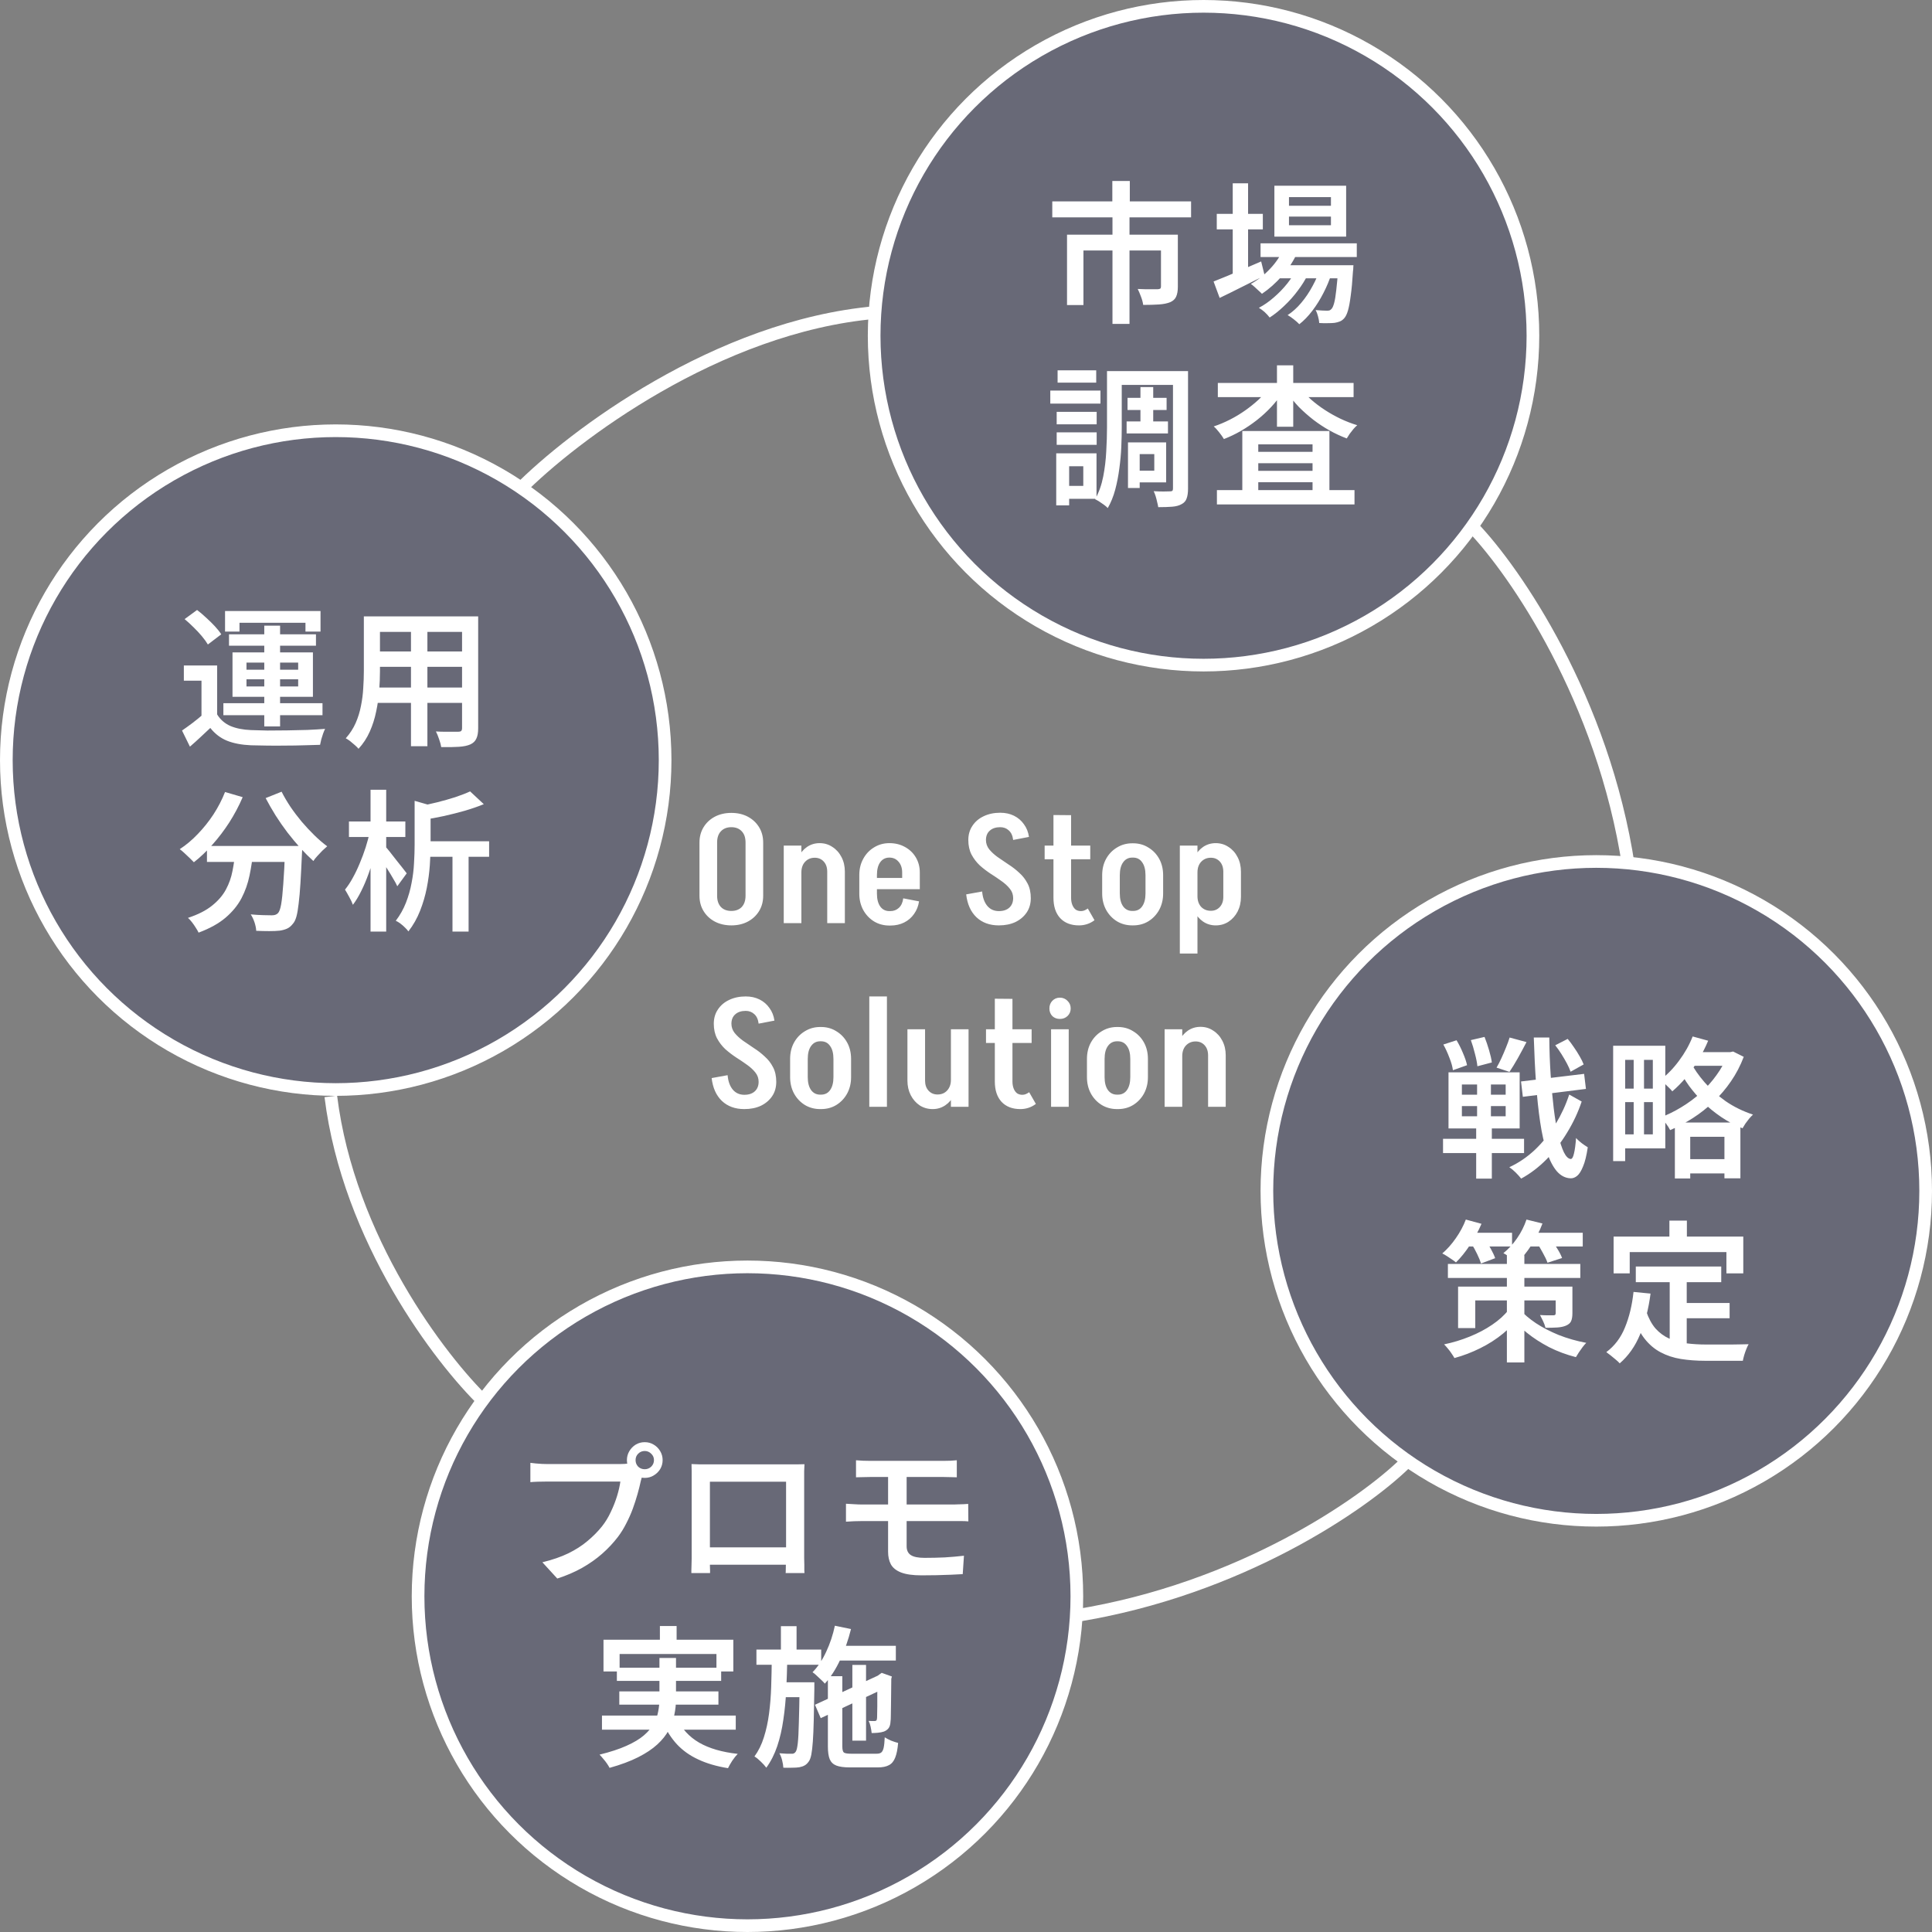 <svg width="305" height="305" viewBox="0 0 305 305" fill="none" xmlns="http://www.w3.org/2000/svg"><rect x="0" y="0" width="305" height="305" fill="#808080" stroke="none"/><path d="M117.697 141.433V132.961H120.481V141.433H117.697ZM110.425 141.433V132.961H113.209V141.433H110.425ZM120.481 133.009H117.697C117.697 132.241 117.497 131.649 117.097 131.233C116.697 130.801 116.145 130.585 115.441 130.585V128.329C116.433 128.329 117.305 128.529 118.057 128.929C118.809 129.329 119.401 129.881 119.833 130.585C120.265 131.289 120.481 132.097 120.481 133.009ZM110.425 133.009C110.425 132.097 110.641 131.289 111.073 130.585C111.505 129.881 112.097 129.329 112.849 128.929C113.617 128.529 114.489 128.329 115.465 128.329V130.585C114.761 130.585 114.209 130.801 113.809 131.233C113.409 131.649 113.209 132.241 113.209 133.009H110.425ZM120.481 141.409C120.481 142.321 120.265 143.129 119.833 143.833C119.401 144.537 118.809 145.089 118.057 145.489C117.305 145.889 116.433 146.089 115.441 146.089V143.809C116.145 143.809 116.697 143.601 117.097 143.185C117.497 142.753 117.697 142.161 117.697 141.409H120.481ZM110.425 141.409H113.209C113.209 142.161 113.409 142.753 113.809 143.185C114.209 143.601 114.761 143.809 115.465 143.809V146.089C114.489 146.089 113.617 145.889 112.849 145.489C112.097 145.089 111.505 144.537 111.073 143.833C110.641 143.129 110.425 142.321 110.425 141.409ZM123.728 145.729V133.489H126.512V145.729H123.728ZM130.592 145.729V137.593H133.376V145.729H130.592ZM130.592 137.617C130.592 136.945 130.408 136.409 130.04 136.009C129.672 135.609 129.2 135.409 128.624 135.409L129.392 133.105C130.144 133.105 130.816 133.305 131.408 133.705C132.016 134.089 132.496 134.625 132.848 135.313C133.2 135.985 133.376 136.753 133.376 137.617H130.592ZM125.504 137.737C125.504 136.857 125.672 136.065 126.008 135.361C126.36 134.657 126.824 134.105 127.4 133.705C127.992 133.305 128.656 133.105 129.392 133.105L128.624 135.409C128 135.409 127.488 135.625 127.088 136.057C126.704 136.473 126.512 137.033 126.512 137.737H125.504ZM136.879 140.377V138.601H145.207V140.377H136.879ZM140.407 146.113V143.833H140.575V146.113H140.407ZM135.655 141.073V138.145H138.439V141.073H135.655ZM142.423 138.601V137.713H145.207V138.601H142.423ZM145.207 137.737H142.423C142.423 137.033 142.231 136.465 141.847 136.033C141.479 135.601 140.999 135.385 140.407 135.385V133.105C141.319 133.105 142.135 133.305 142.855 133.705C143.591 134.105 144.167 134.657 144.583 135.361C144.999 136.065 145.207 136.857 145.207 137.737ZM142.591 141.817L145.087 142.297C144.975 143.049 144.711 143.713 144.295 144.289C143.895 144.865 143.375 145.313 142.735 145.633C142.095 145.953 141.367 146.113 140.551 146.113V143.833C141.079 143.833 141.527 143.665 141.895 143.329C142.279 142.977 142.511 142.473 142.591 141.817ZM135.655 138.145C135.655 137.185 135.863 136.329 136.279 135.577C136.695 134.809 137.263 134.209 137.983 133.777C138.703 133.329 139.511 133.105 140.407 133.105V135.385C139.799 135.385 139.319 135.625 138.967 136.105C138.615 136.585 138.439 137.265 138.439 138.145H135.655ZM135.655 141.073H138.439C138.439 141.937 138.615 142.617 138.967 143.113C139.319 143.593 139.799 143.833 140.407 143.833V146.113C139.511 146.113 138.703 145.897 137.983 145.465C137.263 145.017 136.695 144.417 136.279 143.665C135.863 142.897 135.655 142.033 135.655 141.073ZM159.945 141.793C159.945 141.233 159.777 140.745 159.441 140.329C159.105 139.897 158.665 139.489 158.121 139.105C157.593 138.721 157.025 138.337 156.417 137.953C155.809 137.553 155.233 137.113 154.689 136.633C154.161 136.137 153.721 135.561 153.369 134.905C153.033 134.249 152.865 133.481 152.865 132.601H155.649C155.649 133.145 155.817 133.633 156.153 134.065C156.505 134.497 156.945 134.905 157.473 135.289C158.017 135.673 158.593 136.065 159.201 136.465C159.809 136.849 160.377 137.289 160.905 137.785C161.449 138.265 161.889 138.833 162.225 139.489C162.561 140.129 162.729 140.897 162.729 141.793H159.945ZM152.865 132.625C152.865 131.761 153.081 131.009 153.513 130.369C153.945 129.713 154.537 129.209 155.289 128.857C156.057 128.489 156.929 128.305 157.905 128.305V130.585C157.201 130.585 156.649 130.769 156.249 131.137C155.849 131.489 155.649 131.985 155.649 132.625H152.865ZM162.729 141.769C162.729 142.649 162.513 143.409 162.081 144.049C161.649 144.689 161.057 145.193 160.305 145.561C159.553 145.913 158.681 146.089 157.689 146.089V143.833C158.393 143.833 158.945 143.649 159.345 143.281C159.745 142.913 159.945 142.409 159.945 141.769H162.729ZM159.945 132.601C159.865 131.929 159.633 131.425 159.249 131.089C158.881 130.753 158.433 130.585 157.905 130.585V128.305C158.721 128.305 159.449 128.465 160.089 128.785C160.729 129.105 161.249 129.553 161.649 130.129C162.065 130.689 162.329 131.353 162.441 132.121L159.945 132.601ZM155.049 140.737C155.129 141.697 155.401 142.457 155.865 143.017C156.329 143.561 156.937 143.833 157.689 143.833V146.089C156.233 146.089 155.049 145.657 154.137 144.793C153.241 143.929 152.705 142.729 152.529 141.193L155.049 140.737ZM166.307 141.745V128.665L169.091 128.689V141.745H166.307ZM164.915 135.649V133.489H172.115V135.649H164.915ZM166.307 141.721H169.091C169.091 142.153 169.155 142.529 169.283 142.849C169.411 143.169 169.587 143.417 169.811 143.593C170.051 143.753 170.331 143.833 170.651 143.833L170.339 146.089C169.075 146.089 168.083 145.705 167.363 144.937C166.659 144.169 166.307 143.097 166.307 141.721ZM171.731 143.425L172.787 145.273C172.403 145.561 172.003 145.769 171.587 145.897C171.187 146.025 170.771 146.089 170.339 146.089L170.651 143.833C170.859 143.833 171.051 143.793 171.227 143.713C171.403 143.633 171.571 143.537 171.731 143.425ZM180.837 141.073V138.145H183.621V141.073H180.837ZM173.997 141.073V138.145H176.781V141.073H173.997ZM178.725 135.385V133.129H178.917V135.385H178.725ZM178.725 146.089V143.809H178.917V146.089H178.725ZM173.997 138.169C173.997 137.193 174.205 136.329 174.621 135.577C175.037 134.825 175.605 134.233 176.325 133.801C177.045 133.353 177.853 133.129 178.749 133.129V135.385C178.141 135.385 177.661 135.633 177.309 136.129C176.957 136.609 176.781 137.289 176.781 138.169H173.997ZM183.621 138.169H180.837C180.837 137.289 180.661 136.609 180.309 136.129C179.973 135.633 179.493 135.385 178.869 135.385V133.129C179.781 133.129 180.589 133.353 181.293 133.801C182.013 134.233 182.581 134.825 182.997 135.577C183.413 136.329 183.621 137.193 183.621 138.169ZM173.997 141.049H176.781C176.781 141.913 176.957 142.593 177.309 143.089C177.661 143.569 178.141 143.809 178.749 143.809V146.089C177.853 146.089 177.045 145.873 176.325 145.441C175.605 144.993 175.037 144.393 174.621 143.641C174.205 142.873 173.997 142.009 173.997 141.049ZM183.621 141.049C183.621 142.009 183.413 142.873 182.997 143.641C182.581 144.393 182.013 144.993 181.293 145.441C180.589 145.873 179.781 146.089 178.869 146.089V143.809C179.493 143.809 179.973 143.569 180.309 143.089C180.661 142.593 180.837 141.913 180.837 141.049H183.621ZM186.257 145.681H189.041V150.529H186.257V145.681ZM189.041 133.489V145.729H186.257V133.489H189.041ZM195.905 137.617V141.601H193.121V137.617H195.905ZM193.121 141.601H195.905C195.905 142.449 195.729 143.217 195.377 143.905C195.025 144.577 194.545 145.113 193.937 145.513C193.345 145.897 192.673 146.089 191.921 146.089L191.153 143.785C191.729 143.785 192.201 143.585 192.569 143.185C192.937 142.785 193.121 142.257 193.121 141.601ZM188.033 141.481H189.041C189.041 142.169 189.233 142.729 189.617 143.161C190.017 143.577 190.529 143.785 191.153 143.785L191.921 146.089C191.185 146.089 190.521 145.889 189.929 145.489C189.353 145.089 188.889 144.545 188.537 143.857C188.201 143.153 188.033 142.361 188.033 141.481ZM193.121 137.617C193.121 136.945 192.937 136.409 192.569 136.009C192.201 135.609 191.729 135.409 191.153 135.409L191.921 133.105C192.673 133.105 193.345 133.305 193.937 133.705C194.545 134.089 195.025 134.625 195.377 135.313C195.729 135.985 195.905 136.753 195.905 137.617H193.121ZM188.033 137.737C188.033 136.857 188.201 136.065 188.537 135.361C188.889 134.657 189.353 134.105 189.929 133.705C190.521 133.305 191.185 133.105 191.921 133.105L191.153 135.409C190.529 135.409 190.017 135.625 189.617 136.057C189.233 136.473 189.041 137.033 189.041 137.737H188.033ZM119.763 170.793C119.763 170.233 119.595 169.745 119.26 169.329C118.924 168.897 118.484 168.489 117.939 168.105C117.411 167.721 116.844 167.337 116.235 166.953C115.627 166.553 115.051 166.113 114.507 165.633C113.979 165.137 113.539 164.561 113.187 163.905C112.851 163.249 112.683 162.481 112.683 161.601H115.467C115.467 162.145 115.635 162.633 115.971 163.065C116.323 163.497 116.763 163.905 117.291 164.289C117.835 164.673 118.411 165.065 119.02 165.465C119.628 165.849 120.195 166.289 120.723 166.785C121.267 167.265 121.707 167.833 122.043 168.489C122.379 169.129 122.547 169.897 122.547 170.793H119.763ZM112.683 161.625C112.683 160.761 112.899 160.009 113.331 159.369C113.763 158.713 114.355 158.209 115.107 157.857C115.875 157.489 116.747 157.305 117.723 157.305V159.585C117.019 159.585 116.467 159.769 116.067 160.137C115.667 160.489 115.467 160.985 115.467 161.625H112.683ZM122.547 170.769C122.547 171.649 122.332 172.409 121.9 173.049C121.468 173.689 120.876 174.193 120.124 174.561C119.372 174.913 118.499 175.089 117.507 175.089V172.833C118.211 172.833 118.763 172.649 119.163 172.281C119.563 171.913 119.763 171.409 119.763 170.769H122.547ZM119.763 161.601C119.684 160.929 119.452 160.425 119.068 160.089C118.7 159.753 118.252 159.585 117.723 159.585V157.305C118.539 157.305 119.267 157.465 119.908 157.785C120.548 158.105 121.068 158.553 121.468 159.129C121.884 159.689 122.148 160.353 122.26 161.121L119.763 161.601ZM114.867 169.737C114.947 170.697 115.219 171.457 115.683 172.017C116.147 172.561 116.755 172.833 117.507 172.833V175.089C116.051 175.089 114.867 174.657 113.955 173.793C113.059 172.929 112.523 171.729 112.347 170.193L114.867 169.737ZM131.574 170.073V167.145H134.358V170.073H131.574ZM124.734 170.073V167.145H127.518V170.073H124.734ZM129.462 164.385V162.129H129.654V164.385H129.462ZM129.462 175.089V172.809H129.654V175.089H129.462ZM124.734 167.169C124.734 166.193 124.942 165.329 125.358 164.577C125.774 163.825 126.342 163.233 127.062 162.801C127.782 162.353 128.59 162.129 129.486 162.129V164.385C128.878 164.385 128.398 164.633 128.046 165.129C127.694 165.609 127.518 166.289 127.518 167.169H124.734ZM134.358 167.169H131.574C131.574 166.289 131.398 165.609 131.046 165.129C130.71 164.633 130.23 164.385 129.606 164.385V162.129C130.518 162.129 131.326 162.353 132.03 162.801C132.75 163.233 133.318 163.825 133.734 164.577C134.15 165.329 134.358 166.193 134.358 167.169ZM124.734 170.049H127.518C127.518 170.913 127.694 171.593 128.046 172.089C128.398 172.569 128.878 172.809 129.486 172.809V175.089C128.59 175.089 127.782 174.873 127.062 174.441C126.342 173.993 125.774 173.393 125.358 172.641C124.942 171.873 124.734 171.009 124.734 170.049ZM134.358 170.049C134.358 171.009 134.15 171.873 133.734 172.641C133.318 173.393 132.75 173.993 132.03 174.441C131.326 174.873 130.518 175.089 129.606 175.089V172.809C130.23 172.809 130.71 172.569 131.046 172.089C131.398 171.593 131.574 170.913 131.574 170.049H134.358ZM137.233 174.729V157.305H140.017V174.729H137.233ZM152.902 162.489V174.729H150.118V162.489H152.902ZM146.038 162.489V170.601H143.254V162.489H146.038ZM146.038 170.601C146.038 171.257 146.222 171.785 146.59 172.185C146.958 172.585 147.43 172.785 148.006 172.785L147.238 175.089C146.486 175.089 145.806 174.897 145.198 174.513C144.606 174.113 144.134 173.577 143.782 172.905C143.43 172.217 143.254 171.449 143.254 170.601H146.038ZM151.126 170.481C151.126 171.361 150.958 172.153 150.622 172.857C150.286 173.545 149.822 174.089 149.23 174.489C148.638 174.889 147.974 175.089 147.238 175.089L148.006 172.785C148.63 172.785 149.134 172.577 149.518 172.161C149.918 171.729 150.118 171.169 150.118 170.481H151.126ZM157.05 170.745V157.665L159.834 157.689V170.745H157.05ZM155.658 164.649V162.489H162.858V164.649H155.658ZM157.05 170.721H159.834C159.834 171.153 159.898 171.529 160.026 171.849C160.154 172.169 160.33 172.417 160.554 172.593C160.794 172.753 161.074 172.833 161.394 172.833L161.082 175.089C159.818 175.089 158.826 174.705 158.106 173.937C157.402 173.169 157.05 172.097 157.05 170.721ZM162.474 172.425L163.53 174.273C163.146 174.561 162.746 174.769 162.33 174.897C161.93 175.025 161.514 175.089 161.082 175.089L161.394 172.833C161.602 172.833 161.794 172.793 161.97 172.713C162.146 172.633 162.314 172.537 162.474 172.425ZM165.931 174.729V162.489H168.715V174.729H165.931ZM167.323 160.857C166.843 160.857 166.443 160.705 166.123 160.401C165.819 160.081 165.667 159.681 165.667 159.201C165.667 158.721 165.819 158.321 166.123 158.001C166.443 157.665 166.843 157.497 167.323 157.497C167.803 157.497 168.203 157.665 168.523 158.001C168.859 158.321 169.027 158.721 169.027 159.201C169.027 159.681 168.859 160.081 168.523 160.401C168.203 160.705 167.803 160.857 167.323 160.857ZM178.435 170.073V167.145H181.219V170.073H178.435ZM171.595 170.073V167.145H174.379V170.073H171.595ZM176.323 164.385V162.129H176.515V164.385H176.323ZM176.323 175.089V172.809H176.515V175.089H176.323ZM171.595 167.169C171.595 166.193 171.803 165.329 172.219 164.577C172.635 163.825 173.203 163.233 173.923 162.801C174.643 162.353 175.451 162.129 176.347 162.129V164.385C175.739 164.385 175.259 164.633 174.907 165.129C174.555 165.609 174.379 166.289 174.379 167.169H171.595ZM181.219 167.169H178.435C178.435 166.289 178.259 165.609 177.907 165.129C177.571 164.633 177.091 164.385 176.467 164.385V162.129C177.379 162.129 178.187 162.353 178.891 162.801C179.611 163.233 180.179 163.825 180.595 164.577C181.011 165.329 181.219 166.193 181.219 167.169ZM171.595 170.049H174.379C174.379 170.913 174.555 171.593 174.907 172.089C175.259 172.569 175.739 172.809 176.347 172.809V175.089C175.451 175.089 174.643 174.873 173.923 174.441C173.203 173.993 172.635 173.393 172.219 172.641C171.803 171.873 171.595 171.009 171.595 170.049ZM181.219 170.049C181.219 171.009 181.011 171.873 180.595 172.641C180.179 173.393 179.611 173.993 178.891 174.441C178.187 174.873 177.379 175.089 176.467 175.089V172.809C177.091 172.809 177.571 172.569 177.907 172.089C178.259 171.593 178.435 170.913 178.435 170.049H181.219ZM183.854 174.729V162.489H186.638V174.729H183.854ZM190.718 174.729V166.593H193.502V174.729H190.718ZM190.718 166.617C190.718 165.945 190.534 165.409 190.166 165.009C189.798 164.609 189.326 164.409 188.75 164.409L189.518 162.105C190.27 162.105 190.942 162.305 191.534 162.705C192.142 163.089 192.622 163.625 192.974 164.313C193.326 164.985 193.502 165.753 193.502 166.617H190.718ZM185.63 166.737C185.63 165.857 185.798 165.065 186.134 164.361C186.486 163.657 186.95 163.105 187.526 162.705C188.118 162.305 188.782 162.105 189.518 162.105L188.75 164.409C188.126 164.409 187.614 164.625 187.214 165.057C186.83 165.473 186.638 166.033 186.638 166.737H185.63Z" fill="white"/><circle cx="190" cy="53" r="52" fill="#0C0F59" fill-opacity="0.2" stroke="white" stroke-width="2"/><path d="M175.6 28.576H178.36V33.328H175.6V28.576ZM175.624 34.144H178.312V51.136H175.624V34.144ZM166.12 31.792H188.032V34.312H166.12V31.792ZM168.448 37.048H184.264V39.544H171.04V48.16H168.448V37.048ZM183.28 37.048H185.944V45.28C185.944 45.92 185.856 46.432 185.68 46.816C185.52 47.2 185.208 47.496 184.744 47.704C184.264 47.896 183.672 48.016 182.968 48.064C182.28 48.112 181.448 48.136 180.472 48.136C180.424 47.752 180.312 47.328 180.136 46.864C179.96 46.384 179.784 45.968 179.608 45.616C180.056 45.632 180.488 45.648 180.904 45.664C181.336 45.664 181.72 45.664 182.056 45.664C182.392 45.664 182.624 45.664 182.752 45.664C182.944 45.648 183.08 45.616 183.16 45.568C183.24 45.504 183.28 45.392 183.28 45.232V37.048ZM199 38.416H214.192V40.576H199V38.416ZM201.664 41.872H211.672V43.936H201.664V41.872ZM202.648 39.208L204.856 39.76C204.248 41.136 203.432 42.4 202.408 43.552C201.4 44.688 200.336 45.632 199.216 46.384C199.088 46.24 198.912 46.072 198.688 45.88C198.48 45.672 198.264 45.472 198.04 45.28C197.832 45.088 197.64 44.936 197.464 44.824C198.584 44.2 199.6 43.4 200.512 42.424C201.44 41.448 202.152 40.376 202.648 39.208ZM211.264 41.872H213.664C213.664 41.872 213.656 41.992 213.64 42.232C213.64 42.456 213.624 42.648 213.592 42.808C213.496 44.392 213.376 45.688 213.232 46.696C213.104 47.704 212.96 48.48 212.8 49.024C212.64 49.568 212.448 49.968 212.224 50.224C212 50.48 211.76 50.656 211.504 50.752C211.264 50.848 210.992 50.92 210.688 50.968C210.416 51 210.064 51.016 209.632 51.016C209.216 51.032 208.76 51.024 208.264 50.992C208.248 50.688 208.184 50.336 208.072 49.936C207.976 49.552 207.848 49.224 207.688 48.952C208.088 48.984 208.448 49.008 208.768 49.024C209.088 49.04 209.328 49.048 209.488 49.048C209.648 49.048 209.784 49.032 209.896 49C210.008 48.952 210.112 48.872 210.208 48.76C210.352 48.616 210.488 48.312 210.616 47.848C210.744 47.384 210.856 46.704 210.952 45.808C211.064 44.896 211.168 43.704 211.264 42.232V41.872ZM203.488 34.192V35.56H210.112V34.192H203.488ZM203.488 31.12V32.488H210.112V31.12H203.488ZM201.184 29.32H212.512V37.36H201.184V29.32ZM192.088 33.76H199.36V36.208H192.088V33.76ZM194.608 28.936H197.032V43.816H194.608V28.936ZM191.584 44.44C192.192 44.2 192.904 43.912 193.72 43.576C194.536 43.24 195.4 42.872 196.312 42.472C197.24 42.072 198.168 41.672 199.096 41.272L199.648 43.504C198.432 44.112 197.2 44.728 195.952 45.352C194.72 45.976 193.584 46.536 192.544 47.032L191.584 44.44ZM208.432 42.304L210.184 43.24C209.88 44.216 209.464 45.216 208.936 46.24C208.424 47.248 207.84 48.184 207.184 49.048C206.528 49.912 205.84 50.624 205.12 51.184C204.896 50.944 204.608 50.688 204.256 50.416C203.92 50.144 203.592 49.92 203.272 49.744C204.04 49.248 204.76 48.6 205.432 47.8C206.104 47 206.696 46.12 207.208 45.16C207.736 44.2 208.144 43.248 208.432 42.304ZM204.76 42.328L206.464 43.336C206.064 44.168 205.536 45.016 204.88 45.88C204.24 46.744 203.528 47.544 202.744 48.28C201.976 49.016 201.208 49.632 200.44 50.128C200.232 49.856 199.976 49.576 199.672 49.288C199.368 49.016 199.056 48.784 198.736 48.592C199.536 48.176 200.32 47.632 201.088 46.96C201.872 46.288 202.584 45.552 203.224 44.752C203.864 43.936 204.376 43.128 204.76 42.328ZM178 62.808H184.168V64.728H178V62.808ZM177.856 66.528H184.384V68.424H177.856V66.528ZM180.04 61.104H182.056V67.632H180.04V61.104ZM176.008 58.584H186.112V60.768H176.008V58.584ZM179.104 69.84H184.096V76.152H179.104V74.304H182.224V71.688H179.104V69.84ZM178.072 69.84H179.92V77.04H178.072V69.84ZM185.176 58.584H187.552V77.136C187.552 77.776 187.48 78.288 187.336 78.672C187.208 79.072 186.944 79.376 186.544 79.584C186.16 79.808 185.664 79.944 185.056 79.992C184.464 80.04 183.728 80.064 182.848 80.064C182.816 79.84 182.76 79.576 182.68 79.272C182.616 78.968 182.536 78.656 182.44 78.336C182.344 78.032 182.24 77.768 182.128 77.544C182.672 77.576 183.192 77.592 183.688 77.592C184.2 77.592 184.552 77.584 184.744 77.568C184.904 77.568 185.016 77.536 185.08 77.472C185.144 77.408 185.176 77.288 185.176 77.112V58.584ZM174.76 58.584H177.088V67.464C177.088 68.424 177.064 69.464 177.016 70.584C176.968 71.688 176.864 72.816 176.704 73.968C176.56 75.104 176.344 76.216 176.056 77.304C175.768 78.376 175.376 79.344 174.88 80.208C174.752 80.064 174.56 79.896 174.304 79.704C174.064 79.528 173.808 79.352 173.536 79.176C173.28 79.016 173.064 78.896 172.888 78.816C173.48 77.744 173.904 76.552 174.16 75.24C174.416 73.928 174.576 72.6 174.64 71.256C174.72 69.896 174.76 68.632 174.76 67.464V58.584ZM166.816 65.016H173.128V66.984H166.816V65.016ZM166.96 58.464H173.056V60.408H166.96V58.464ZM166.816 68.256H173.128V70.224H166.816V68.256ZM165.808 61.656H173.728V63.72H165.808V61.656ZM167.992 71.568H173.104V78.744H167.992V76.704H171.016V73.608H167.992V71.568ZM166.744 71.568H168.784V79.776H166.744V71.568ZM192.112 77.376H213.832V79.632H192.112V77.376ZM197.344 71.328H208.552V73.128H197.344V71.328ZM197.344 74.328H208.552V76.128H197.344V74.328ZM196.12 68.04H209.872V78.6H207.208V70.152H198.64V78.696H196.12V68.04ZM192.256 60.456H213.688V62.688H192.256V60.456ZM201.592 57.672H204.16V67.368H201.592V57.672ZM200.344 61.176L202.456 61.992C201.944 62.776 201.344 63.536 200.656 64.272C199.968 65.008 199.216 65.696 198.4 66.336C197.6 66.96 196.76 67.528 195.88 68.04C195.016 68.536 194.128 68.96 193.216 69.312C193.04 69.008 192.792 68.656 192.472 68.256C192.168 67.856 191.88 67.544 191.608 67.32C192.472 67.032 193.328 66.672 194.176 66.24C195.024 65.808 195.832 65.32 196.6 64.776C197.368 64.232 198.072 63.664 198.712 63.072C199.352 62.464 199.896 61.832 200.344 61.176ZM205.288 61.2C205.736 61.84 206.288 62.456 206.944 63.048C207.616 63.64 208.344 64.192 209.128 64.704C209.912 65.216 210.736 65.68 211.6 66.096C212.48 66.512 213.368 66.856 214.264 67.128C214.088 67.272 213.888 67.472 213.664 67.728C213.456 67.984 213.256 68.24 213.064 68.496C212.888 68.752 212.736 68.992 212.608 69.216C211.68 68.864 210.768 68.44 209.872 67.944C208.992 67.448 208.144 66.888 207.328 66.264C206.528 65.64 205.776 64.976 205.072 64.272C204.384 63.552 203.776 62.8 203.248 62.016L205.288 61.2Z" fill="white"/><path d="M232.6 83.334C239.1 90.126 253.1 110.334 257.1 136.834" stroke="white" stroke-width="2"/><circle cx="252" cy="188" r="52" fill="#0C0F59" fill-opacity="0.2" stroke="white" stroke-width="2"/><path d="M240.12 170.728L250.08 169.528L250.368 171.904L240.408 173.152L240.12 170.728ZM245.52 165.016L247.488 164.008C247.824 164.408 248.152 164.848 248.472 165.328C248.808 165.808 249.112 166.288 249.384 166.768C249.656 167.232 249.864 167.656 250.008 168.04L247.944 169.192C247.816 168.808 247.624 168.376 247.368 167.896C247.112 167.416 246.824 166.92 246.504 166.408C246.184 165.896 245.856 165.432 245.52 165.016ZM227.856 164.896L229.944 164.224C230.312 164.832 230.648 165.504 230.952 166.24C231.272 166.976 231.488 167.616 231.6 168.16L229.368 168.952C229.304 168.408 229.12 167.752 228.816 166.984C228.528 166.216 228.208 165.52 227.856 164.896ZM232.2 164.2L234.36 163.696C234.616 164.336 234.856 165.04 235.08 165.808C235.304 166.56 235.448 167.2 235.512 167.728L233.232 168.328C233.184 167.8 233.056 167.144 232.848 166.36C232.656 165.576 232.44 164.856 232.2 164.2ZM230.784 174.616V176.224H237.696V174.616H230.784ZM230.784 171.208V172.816H237.696V171.208H230.784ZM228.672 169.288H239.904V178.144H228.672V169.288ZM227.808 179.776H240.6V182.032H227.808V179.776ZM238.32 163.792L240.984 164.512C240.552 165.344 240.096 166.192 239.616 167.056C239.136 167.904 238.696 168.624 238.296 169.216L236.256 168.544C236.512 168.112 236.768 167.616 237.024 167.056C237.28 166.496 237.52 165.936 237.744 165.376C237.984 164.8 238.176 164.272 238.32 163.792ZM233.184 169.96H235.368V177.184H235.512V186.064H233.04V177.184H233.184V169.96ZM247.728 172.792L249.696 173.896C249.136 175.576 248.376 177.2 247.416 178.768C246.472 180.336 245.384 181.752 244.152 183.016C242.92 184.264 241.584 185.28 240.144 186.064C239.92 185.776 239.632 185.456 239.28 185.104C238.944 184.768 238.608 184.488 238.272 184.264C239.76 183.576 241.12 182.648 242.352 181.48C243.584 180.296 244.656 178.96 245.568 177.472C246.48 175.968 247.2 174.408 247.728 172.792ZM242.136 163.792H244.584C244.6 165.856 244.672 167.832 244.8 169.72C244.928 171.608 245.088 173.352 245.28 174.952C245.472 176.536 245.704 177.928 245.976 179.128C246.264 180.312 246.568 181.24 246.888 181.912C247.224 182.584 247.584 182.936 247.968 182.968C248.176 182.968 248.344 182.688 248.472 182.128C248.616 181.568 248.728 180.744 248.808 179.656C248.952 179.816 249.144 180 249.384 180.208C249.624 180.416 249.864 180.6 250.104 180.76C250.344 180.92 250.528 181.04 250.656 181.12C250.464 182.432 250.216 183.44 249.912 184.144C249.624 184.864 249.312 185.36 248.976 185.632C248.64 185.904 248.296 186.032 247.944 186.016C247.112 185.984 246.384 185.608 245.76 184.888C245.152 184.168 244.632 183.16 244.2 181.864C243.768 180.552 243.416 178.984 243.144 177.16C242.872 175.336 242.656 173.304 242.496 171.064C242.336 168.808 242.216 166.384 242.136 163.792ZM255.96 165.088H262.896V181.288H255.96V179.08H260.928V167.32H255.96V165.088ZM254.664 165.088H256.56V183.304H254.664V165.088ZM255.72 171.856H261.936V173.992H255.72V171.856ZM265.92 182.992H273.576V185.248H265.92V182.992ZM266.736 166.096H273.288V168.256H266.736V166.096ZM257.904 166.36H259.536V180.064H257.904V166.36ZM264.408 177.208H274.752V186.016H272.232V179.464H266.832V186.04H264.408V177.208ZM272.712 166.096H273.168L273.6 166L275.28 166.84C274.752 168.232 274.08 169.52 273.264 170.704C272.464 171.872 271.552 172.944 270.528 173.92C269.504 174.896 268.408 175.76 267.24 176.512C266.088 177.248 264.896 177.88 263.664 178.408C263.504 178.088 263.28 177.736 262.992 177.352C262.704 176.952 262.432 176.632 262.176 176.392C263.28 175.976 264.368 175.44 265.44 174.784C266.528 174.128 267.544 173.376 268.488 172.528C269.432 171.664 270.264 170.728 270.984 169.72C271.72 168.712 272.296 167.656 272.712 166.552V166.096ZM267.216 163.624L269.664 164.296C269.232 165.336 268.712 166.352 268.104 167.344C267.512 168.336 266.864 169.256 266.16 170.104C265.456 170.936 264.736 171.664 264 172.288C263.872 172.112 263.688 171.912 263.448 171.688C263.224 171.464 262.992 171.24 262.752 171.016C262.512 170.792 262.296 170.616 262.104 170.488C263.176 169.688 264.16 168.68 265.056 167.464C265.968 166.248 266.688 164.968 267.216 163.624ZM266.904 167.704C267.432 168.728 268.16 169.776 269.088 170.848C270.016 171.92 271.12 172.912 272.4 173.824C273.696 174.72 275.144 175.432 276.744 175.96C276.568 176.12 276.368 176.328 276.144 176.584C275.936 176.84 275.736 177.104 275.544 177.376C275.368 177.648 275.216 177.896 275.088 178.12C273.888 177.64 272.768 177.048 271.728 176.344C270.688 175.64 269.744 174.872 268.896 174.04C268.064 173.192 267.32 172.328 266.664 171.448C266.024 170.552 265.496 169.68 265.08 168.832L266.904 167.704ZM228.576 199.536H249.48V201.744H228.576V199.536ZM237.888 198.168H240.648V215.088H237.888V198.168ZM230.184 203.112H246.912V205.296H232.896V209.664H230.184V203.112ZM245.592 203.112H248.232V207.312C248.232 207.856 248.16 208.28 248.016 208.584C247.888 208.872 247.616 209.104 247.2 209.28C246.816 209.44 246.352 209.536 245.808 209.568C245.28 209.6 244.672 209.616 243.984 209.616C243.904 209.28 243.776 208.928 243.6 208.56C243.424 208.192 243.264 207.872 243.12 207.6C243.552 207.632 243.976 207.648 244.392 207.648C244.808 207.648 245.08 207.648 245.208 207.648C245.352 207.648 245.448 207.624 245.496 207.576C245.56 207.528 245.592 207.44 245.592 207.312V203.112ZM238.152 206.784L240.096 207.528C239.328 208.616 238.4 209.608 237.312 210.504C236.224 211.4 235.016 212.176 233.688 212.832C232.376 213.488 231.016 214.008 229.608 214.392C229.496 214.184 229.344 213.944 229.152 213.672C228.976 213.4 228.784 213.144 228.576 212.904C228.368 212.648 228.168 212.424 227.976 212.232C229.368 211.944 230.712 211.536 232.008 211.008C233.32 210.48 234.504 209.856 235.56 209.136C236.632 208.416 237.496 207.632 238.152 206.784ZM240 206.784C240.592 207.472 241.408 208.168 242.448 208.872C243.488 209.56 244.688 210.184 246.048 210.744C247.424 211.288 248.88 211.704 250.416 211.992C250.24 212.168 250.048 212.392 249.84 212.664C249.648 212.936 249.456 213.208 249.264 213.48C249.072 213.768 248.912 214.024 248.784 214.248C247.28 213.864 245.864 213.336 244.536 212.664C243.224 211.976 242.064 211.224 241.056 210.408C240.048 209.592 239.24 208.8 238.632 208.032L240 206.784ZM231.192 194.616H238.704V196.776H231.192V194.616ZM240.696 194.616H249.864V196.776H240.696V194.616ZM231.408 192.528L233.88 193.2C233.384 194.352 232.776 195.472 232.056 196.56C231.336 197.648 230.6 198.56 229.848 199.296C229.688 199.152 229.472 198.992 229.2 198.816C228.944 198.64 228.68 198.464 228.408 198.288C228.136 198.112 227.896 197.976 227.688 197.88C228.456 197.224 229.168 196.424 229.824 195.48C230.496 194.52 231.024 193.536 231.408 192.528ZM240.984 192.528L243.504 193.152C243.056 194.352 242.472 195.496 241.752 196.584C241.048 197.672 240.304 198.584 239.52 199.32C239.36 199.176 239.144 199.016 238.872 198.84C238.616 198.648 238.352 198.464 238.08 198.288C237.808 198.096 237.56 197.944 237.336 197.832C238.136 197.192 238.856 196.408 239.496 195.48C240.136 194.552 240.632 193.568 240.984 192.528ZM232.272 196.32L234.408 195.576C234.712 196.04 235.024 196.56 235.344 197.136C235.664 197.712 235.896 198.208 236.04 198.624L233.808 199.464C233.68 199.048 233.472 198.544 233.184 197.952C232.896 197.344 232.592 196.8 232.272 196.32ZM242.568 196.128L244.752 195.48C245.104 195.944 245.456 196.472 245.808 197.064C246.176 197.64 246.44 198.152 246.6 198.6L244.296 199.344C244.152 198.912 243.912 198.4 243.576 197.808C243.256 197.2 242.92 196.64 242.568 196.128ZM258.24 199.944H271.728V202.416H258.24V199.944ZM264.96 205.704H273.048V208.104H264.96V205.704ZM263.592 201.336H266.28V213.096L263.592 212.76V201.336ZM257.88 203.952L260.568 204.216C260.248 206.664 259.696 208.816 258.912 210.672C258.144 212.528 257.072 214.048 255.696 215.232C255.568 215.072 255.368 214.88 255.096 214.656C254.84 214.432 254.568 214.208 254.28 213.984C254.008 213.776 253.776 213.6 253.584 213.456C254.896 212.48 255.88 211.176 256.536 209.544C257.208 207.912 257.656 206.048 257.88 203.952ZM259.872 206.976C260.256 208.112 260.752 209.032 261.36 209.736C261.984 210.424 262.704 210.952 263.52 211.32C264.336 211.672 265.232 211.92 266.208 212.064C267.2 212.192 268.248 212.256 269.352 212.256C269.592 212.256 269.92 212.256 270.336 212.256C270.768 212.256 271.248 212.256 271.776 212.256C272.304 212.256 272.84 212.256 273.384 212.256C273.928 212.24 274.432 212.232 274.896 212.232C275.376 212.216 275.76 212.208 276.048 212.208C275.936 212.4 275.816 212.656 275.688 212.976C275.56 213.296 275.448 213.616 275.352 213.936C275.256 214.272 275.184 214.568 275.136 214.824H273.912H269.208C267.816 214.824 266.528 214.728 265.344 214.536C264.176 214.344 263.112 213.992 262.152 213.48C261.208 212.984 260.368 212.272 259.632 211.344C258.896 210.4 258.272 209.184 257.76 207.696L259.872 206.976ZM263.544 192.696H266.304V196.944H263.544V192.696ZM254.736 195.216H275.208V201.024H272.544V197.664H257.28V201.024H254.736V195.216Z" fill="white"/><circle cx="118" cy="252" r="52" fill="#0C0F59" fill-opacity="0.2" stroke="white" stroke-width="2"/><path d="M100.336 230.504C100.336 230.904 100.472 231.248 100.744 231.536C101.032 231.808 101.376 231.944 101.776 231.944C102.176 231.944 102.52 231.808 102.808 231.536C103.096 231.248 103.24 230.904 103.24 230.504C103.24 230.104 103.096 229.768 102.808 229.496C102.52 229.208 102.176 229.064 101.776 229.064C101.376 229.064 101.032 229.208 100.744 229.496C100.472 229.768 100.336 230.104 100.336 230.504ZM98.968 230.504C98.968 229.992 99.096 229.52 99.352 229.088C99.608 228.656 99.944 228.312 100.36 228.056C100.792 227.8 101.264 227.672 101.776 227.672C102.304 227.672 102.776 227.8 103.192 228.056C103.624 228.312 103.968 228.656 104.224 229.088C104.48 229.52 104.608 229.992 104.608 230.504C104.608 231.016 104.48 231.488 104.224 231.92C103.968 232.336 103.624 232.672 103.192 232.928C102.776 233.184 102.304 233.312 101.776 233.312C101.264 233.312 100.792 233.184 100.36 232.928C99.944 232.672 99.608 232.336 99.352 231.92C99.096 231.488 98.968 231.016 98.968 230.504ZM101.632 232.328C101.536 232.536 101.448 232.776 101.368 233.048C101.288 233.32 101.216 233.584 101.152 233.84C101.024 234.448 100.856 235.12 100.648 235.856C100.44 236.592 100.192 237.36 99.904 238.16C99.616 238.944 99.272 239.72 98.872 240.488C98.488 241.256 98.048 241.968 97.552 242.624C96.832 243.568 96 244.456 95.056 245.288C94.128 246.104 93.072 246.848 91.888 247.52C90.72 248.176 89.416 248.736 87.976 249.2L85.624 246.632C87.208 246.248 88.576 245.776 89.728 245.216C90.896 244.64 91.904 243.992 92.752 243.272C93.616 242.552 94.376 241.784 95.032 240.968C95.576 240.28 96.04 239.52 96.424 238.688C96.824 237.856 97.152 237.024 97.408 236.192C97.664 235.36 97.84 234.592 97.936 233.888C97.696 233.888 97.288 233.888 96.712 233.888C96.136 233.888 95.464 233.888 94.696 233.888C93.928 233.888 93.12 233.888 92.272 233.888C91.44 233.888 90.632 233.888 89.848 233.888C89.064 233.888 88.368 233.888 87.76 233.888C87.168 233.888 86.728 233.888 86.44 233.888C85.912 233.888 85.4 233.896 84.904 233.912C84.424 233.928 84.032 233.952 83.728 233.984V230.936C83.968 230.968 84.248 231 84.568 231.032C84.888 231.064 85.216 231.088 85.552 231.104C85.904 231.12 86.208 231.128 86.464 231.128C86.688 231.128 87.04 231.128 87.52 231.128C88.016 231.128 88.576 231.128 89.2 231.128C89.84 231.128 90.512 231.128 91.216 231.128C91.936 231.128 92.64 231.128 93.328 231.128C94.032 231.128 94.688 231.128 95.296 231.128C95.92 231.128 96.448 231.128 96.88 231.128C97.328 231.128 97.64 231.128 97.816 231.128C98.04 231.128 98.304 231.12 98.608 231.104C98.928 231.088 99.232 231.04 99.52 230.96L101.632 232.328ZM109.168 231.128C109.648 231.144 110.088 231.16 110.488 231.176C110.904 231.176 111.272 231.176 111.592 231.176C111.816 231.176 112.192 231.176 112.72 231.176C113.264 231.176 113.896 231.176 114.616 231.176C115.336 231.176 116.104 231.176 116.92 231.176C117.752 231.176 118.576 231.176 119.392 231.176C120.224 231.176 120.992 231.176 121.696 231.176C122.416 231.176 123.04 231.176 123.568 231.176C124.096 231.176 124.472 231.176 124.696 231.176C124.984 231.176 125.336 231.176 125.752 231.176C126.168 231.176 126.584 231.168 127 231.152C126.984 231.488 126.968 231.856 126.952 232.256C126.952 232.64 126.952 233.008 126.952 233.36C126.952 233.552 126.952 233.888 126.952 234.368C126.952 234.832 126.952 235.392 126.952 236.048C126.952 236.704 126.952 237.408 126.952 238.16C126.952 238.896 126.952 239.64 126.952 240.392C126.952 241.128 126.952 241.824 126.952 242.48C126.952 243.136 126.952 243.696 126.952 244.16C126.952 244.624 126.952 244.944 126.952 245.12C126.952 245.344 126.952 245.632 126.952 245.984C126.968 246.32 126.976 246.664 126.976 247.016C126.976 247.352 126.976 247.648 126.976 247.904C126.992 248.16 127 248.304 127 248.336H124.024C124.04 248.288 124.048 248.096 124.048 247.76C124.048 247.408 124.056 247.008 124.072 246.56C124.088 246.096 124.096 245.656 124.096 245.24C124.096 245.064 124.096 244.728 124.096 244.232C124.096 243.736 124.096 243.144 124.096 242.456C124.096 241.768 124.096 241.04 124.096 240.272C124.096 239.488 124.096 238.72 124.096 237.968C124.096 237.216 124.096 236.536 124.096 235.928C124.096 235.32 124.096 234.832 124.096 234.464C124.096 234.096 124.096 233.912 124.096 233.912H112.072C112.072 233.912 112.072 234.096 112.072 234.464C112.072 234.816 112.072 235.304 112.072 235.928C112.072 236.536 112.072 237.216 112.072 237.968C112.072 238.704 112.072 239.464 112.072 240.248C112.072 241.016 112.072 241.744 112.072 242.432C112.072 243.12 112.072 243.712 112.072 244.208C112.072 244.704 112.072 245.048 112.072 245.24C112.072 245.512 112.072 245.816 112.072 246.152C112.072 246.488 112.072 246.816 112.072 247.136C112.088 247.44 112.096 247.704 112.096 247.928C112.096 248.152 112.096 248.288 112.096 248.336H109.144C109.144 248.288 109.144 248.152 109.144 247.928C109.16 247.688 109.168 247.4 109.168 247.064C109.184 246.712 109.192 246.368 109.192 246.032C109.192 245.68 109.192 245.368 109.192 245.096C109.192 244.92 109.192 244.6 109.192 244.136C109.192 243.656 109.192 243.088 109.192 242.432C109.192 241.776 109.192 241.072 109.192 240.32C109.192 239.568 109.192 238.824 109.192 238.088C109.192 237.336 109.192 236.64 109.192 236C109.192 235.344 109.192 234.784 109.192 234.32C109.192 233.856 109.192 233.536 109.192 233.36C109.192 233.024 109.192 232.656 109.192 232.256C109.192 231.84 109.184 231.464 109.168 231.128ZM125.176 244.28V247.016H110.632V244.28H125.176ZM135.136 230.528C135.488 230.544 135.848 230.568 136.216 230.6C136.6 230.616 137 230.624 137.416 230.624C137.752 230.624 138.216 230.624 138.808 230.624C139.4 230.624 140.072 230.624 140.824 230.624C141.576 230.624 142.352 230.624 143.152 230.624C143.968 230.624 144.752 230.624 145.504 230.624C146.256 230.624 146.928 230.624 147.52 230.624C148.128 230.624 148.6 230.624 148.936 230.624C149.336 230.624 149.712 230.616 150.064 230.6C150.432 230.584 150.76 230.56 151.048 230.528V233.216C150.744 233.2 150.424 233.192 150.088 233.192C149.752 233.176 149.368 233.168 148.936 233.168C148.6 233.168 148.112 233.168 147.472 233.168C146.848 233.168 146.136 233.168 145.336 233.168C144.536 233.168 143.712 233.168 142.864 233.168C142.032 233.168 141.24 233.168 140.488 233.168C139.736 233.168 139.088 233.168 138.544 233.168C138 233.168 137.624 233.168 137.416 233.168C137 233.168 136.6 233.176 136.216 233.192C135.848 233.192 135.488 233.2 135.136 233.216V230.528ZM143.128 238.784C143.128 239.104 143.128 239.52 143.128 240.032C143.128 240.544 143.128 241.072 143.128 241.616C143.128 242.16 143.128 242.656 143.128 243.104C143.128 243.552 143.128 243.888 143.128 244.112C143.128 244.752 143.352 245.216 143.8 245.504C144.248 245.792 144.968 245.936 145.96 245.936C147.048 245.936 148.112 245.912 149.152 245.864C150.192 245.8 151.2 245.712 152.176 245.6L151.984 248.504C151.44 248.536 150.808 248.568 150.088 248.6C149.368 248.632 148.608 248.656 147.808 248.672C147.024 248.688 146.248 248.696 145.48 248.696C144.104 248.696 143.024 248.544 142.24 248.24C141.472 247.936 140.936 247.504 140.632 246.944C140.344 246.384 140.2 245.728 140.2 244.976C140.2 244.56 140.2 244.08 140.2 243.536C140.2 242.976 140.2 242.4 140.2 241.808C140.2 241.2 140.2 240.624 140.2 240.08C140.2 239.536 140.2 239.064 140.2 238.664C140.2 238.488 140.2 238.192 140.2 237.776C140.2 237.344 140.2 236.864 140.2 236.336C140.2 235.808 140.2 235.28 140.2 234.752C140.2 234.224 140.2 233.76 140.2 233.36C140.2 232.944 140.2 232.656 140.2 232.496H143.128C143.128 232.656 143.128 232.96 143.128 233.408C143.128 233.856 143.128 234.368 143.128 234.944C143.128 235.52 143.128 236.088 143.128 236.648C143.128 237.208 143.128 237.688 143.128 238.088C143.128 238.472 143.128 238.704 143.128 238.784ZM133.552 237.392C133.904 237.408 134.32 237.432 134.8 237.464C135.296 237.496 135.72 237.512 136.072 237.512C136.376 237.512 136.832 237.512 137.44 237.512C138.064 237.512 138.776 237.512 139.576 237.512C140.392 237.512 141.256 237.512 142.168 237.512C143.08 237.512 143.984 237.512 144.88 237.512C145.776 237.512 146.616 237.512 147.4 237.512C148.2 237.512 148.88 237.512 149.44 237.512C150 237.512 150.392 237.512 150.616 237.512C150.792 237.512 151.016 237.504 151.288 237.488C151.56 237.472 151.84 237.464 152.128 237.464C152.416 237.448 152.656 237.432 152.848 237.416L152.872 240.176C152.552 240.144 152.176 240.128 151.744 240.128C151.312 240.128 150.96 240.128 150.688 240.128C150.448 240.128 150.04 240.128 149.464 240.128C148.888 240.128 148.2 240.128 147.4 240.128C146.616 240.128 145.768 240.128 144.856 240.128C143.96 240.128 143.056 240.128 142.144 240.128C141.232 240.128 140.368 240.128 139.552 240.128C138.752 240.128 138.048 240.128 137.44 240.128C136.832 240.128 136.376 240.128 136.072 240.128C135.752 240.128 135.344 240.136 134.848 240.152C134.352 240.168 133.92 240.192 133.552 240.224V237.392ZM104.176 256.696H106.816V260.44H104.176V256.696ZM95.272 258.856H115.768V263.872H113.104V261.112H97.816V263.872H95.272V258.856ZM97.384 263.272H113.848V265.36H97.384V263.272ZM95.032 270.832H116.152V273.064H95.032V270.832ZM97.768 267.016H113.416V269.104H97.768V267.016ZM106.888 271.312C107.624 272.912 108.784 274.176 110.368 275.104C111.952 276.016 113.984 276.608 116.464 276.88C116.192 277.152 115.904 277.512 115.6 277.96C115.312 278.408 115.088 278.8 114.928 279.136C113.136 278.848 111.576 278.392 110.248 277.768C108.92 277.16 107.792 276.36 106.864 275.368C105.952 274.376 105.192 273.184 104.584 271.792L106.888 271.312ZM104.104 261.736H106.72V268.216C106.72 269.048 106.632 269.88 106.456 270.712C106.296 271.528 106 272.336 105.568 273.136C105.152 273.92 104.552 274.672 103.768 275.392C102.984 276.112 101.976 276.784 100.744 277.408C99.512 278.032 98.008 278.592 96.232 279.088C96.136 278.896 96 278.672 95.824 278.416C95.648 278.16 95.448 277.904 95.224 277.648C95.016 277.392 94.824 277.176 94.648 277C96.344 276.584 97.76 276.12 98.896 275.608C100.048 275.096 100.968 274.544 101.656 273.952C102.344 273.36 102.864 272.744 103.216 272.104C103.568 271.464 103.8 270.816 103.912 270.16C104.04 269.504 104.104 268.84 104.104 268.168V261.736ZM131.464 259.816H141.424V262.144H131.464V259.816ZM134.56 262.84H136.72V274.792H134.56V262.84ZM131.8 256.648L134.344 257.176C133.928 258.856 133.368 260.456 132.664 261.976C131.96 263.496 131.144 264.768 130.216 265.792C130.088 265.632 129.904 265.44 129.664 265.216C129.424 264.992 129.184 264.768 128.944 264.544C128.704 264.304 128.48 264.12 128.272 263.992C129.12 263.128 129.84 262.048 130.432 260.752C131.04 259.456 131.496 258.088 131.8 256.648ZM128.656 269.128L139.168 264.256L140.056 266.344L129.568 271.24L128.656 269.128ZM130.696 264.616H132.976V275.704C132.976 276.2 133.056 276.52 133.216 276.664C133.392 276.792 133.784 276.856 134.392 276.856C134.536 276.856 134.784 276.856 135.136 276.856C135.504 276.856 135.904 276.856 136.336 276.856C136.768 276.856 137.168 276.856 137.536 276.856C137.92 276.856 138.2 276.856 138.376 276.856C138.712 276.856 138.96 276.792 139.12 276.664C139.296 276.52 139.424 276.264 139.504 275.896C139.584 275.528 139.64 274.984 139.672 274.264C139.944 274.44 140.28 274.616 140.68 274.792C141.096 274.952 141.464 275.072 141.784 275.152C141.704 276.128 141.552 276.896 141.328 277.456C141.104 278.032 140.776 278.432 140.344 278.656C139.912 278.896 139.32 279.016 138.568 279.016C138.44 279.016 138.224 279.016 137.92 279.016C137.632 279.016 137.296 279.016 136.912 279.016C136.544 279.016 136.168 279.016 135.784 279.016C135.4 279.016 135.056 279.016 134.752 279.016C134.464 279.016 134.264 279.016 134.152 279.016C133.256 279.016 132.552 278.92 132.04 278.728C131.544 278.536 131.192 278.2 130.984 277.72C130.792 277.24 130.696 276.568 130.696 275.704V264.616ZM138.52 264.736H138.304L138.784 264.376L139.192 264.088L140.8 264.664L140.704 265.024C140.704 265.872 140.696 266.672 140.68 267.424C140.68 268.16 140.672 268.824 140.656 269.416C140.656 270.008 140.648 270.504 140.632 270.904C140.632 271.304 140.616 271.592 140.584 271.768C140.568 272.2 140.472 272.544 140.296 272.8C140.12 273.04 139.872 273.224 139.552 273.352C139.264 273.448 138.944 273.512 138.592 273.544C138.24 273.576 137.912 273.592 137.608 273.592C137.576 273.288 137.52 272.952 137.44 272.584C137.36 272.216 137.256 271.912 137.128 271.672C137.288 271.688 137.456 271.696 137.632 271.696C137.824 271.696 137.968 271.696 138.064 271.696C138.176 271.696 138.264 271.672 138.328 271.624C138.392 271.576 138.432 271.472 138.448 271.312C138.464 271.232 138.472 271.024 138.472 270.688C138.488 270.352 138.496 269.904 138.496 269.344C138.496 268.768 138.496 268.096 138.496 267.328C138.512 266.56 138.52 265.696 138.52 264.736ZM119.416 260.416H129.64V262.816H119.416V260.416ZM123.088 265.576H127.072V267.928H123.088V265.576ZM123.28 256.72H125.752V261.208H123.28V256.72ZM121.84 261.856H124.288C124.256 263.52 124.2 265.168 124.12 266.8C124.04 268.432 123.888 269.992 123.664 271.48C123.456 272.968 123.136 274.36 122.704 275.656C122.272 276.936 121.696 278.072 120.976 279.064C120.768 278.776 120.48 278.456 120.112 278.104C119.76 277.752 119.424 277.48 119.104 277.288C119.744 276.408 120.24 275.4 120.592 274.264C120.96 273.112 121.232 271.864 121.408 270.52C121.584 269.176 121.696 267.776 121.744 266.32C121.792 264.848 121.824 263.36 121.84 261.856ZM126.232 265.576H128.56C128.56 265.576 128.56 265.64 128.56 265.768C128.56 265.896 128.56 266.04 128.56 266.2C128.56 266.36 128.56 266.496 128.56 266.608C128.528 268.56 128.496 270.216 128.464 271.576C128.432 272.936 128.384 274.056 128.32 274.936C128.256 275.816 128.176 276.504 128.08 277C127.984 277.48 127.856 277.832 127.696 278.056C127.488 278.36 127.264 278.576 127.024 278.704C126.8 278.832 126.52 278.928 126.184 278.992C125.88 279.04 125.504 279.064 125.056 279.064C124.624 279.08 124.16 279.08 123.664 279.064C123.648 278.728 123.584 278.336 123.472 277.888C123.36 277.456 123.216 277.088 123.04 276.784C123.456 276.816 123.832 276.84 124.168 276.856C124.504 276.856 124.76 276.856 124.936 276.856C125.096 276.872 125.224 276.856 125.32 276.808C125.432 276.76 125.536 276.664 125.632 276.52C125.76 276.328 125.864 275.888 125.944 275.2C126.024 274.496 126.08 273.416 126.112 271.96C126.16 270.488 126.2 268.52 126.232 266.056V265.576Z" fill="white"/><circle cx="53" cy="120" r="52" fill="#0C0F59" fill-opacity="0.2" stroke="white" stroke-width="2"/><path d="M34.28 105.056V113.816H31.808V107.456H29.024V105.056H34.28ZM34.28 112.784C34.776 113.6 35.472 114.208 36.368 114.608C37.28 114.992 38.368 115.208 39.632 115.256C40.352 115.288 41.208 115.312 42.2 115.328C43.192 115.328 44.232 115.32 45.32 115.304C46.424 115.288 47.496 115.264 48.536 115.232C49.592 115.184 50.52 115.128 51.32 115.064C51.224 115.256 51.12 115.504 51.008 115.808C50.912 116.112 50.816 116.416 50.72 116.72C50.64 117.04 50.576 117.328 50.528 117.584C49.808 117.616 48.968 117.64 48.008 117.656C47.064 117.688 46.08 117.704 45.056 117.704C44.048 117.72 43.064 117.72 42.104 117.704C41.16 117.688 40.336 117.672 39.632 117.656C38.144 117.592 36.88 117.352 35.84 116.936C34.816 116.52 33.936 115.848 33.2 114.92C32.704 115.4 32.192 115.88 31.664 116.36C31.136 116.856 30.576 117.36 29.984 117.872L28.736 115.328C29.248 114.976 29.792 114.584 30.368 114.152C30.96 113.704 31.52 113.248 32.048 112.784H34.28ZM29.144 97.736L31.112 96.296C31.576 96.648 32.056 97.056 32.552 97.52C33.048 97.968 33.504 98.416 33.92 98.864C34.336 99.312 34.672 99.736 34.928 100.136L32.816 101.744C32.592 101.36 32.28 100.928 31.88 100.448C31.48 99.968 31.04 99.496 30.56 99.032C30.08 98.552 29.608 98.12 29.144 97.736ZM41.72 98.768H44.216V114.68H41.72V98.768ZM38.912 107.24V108.368H47.072V107.24H38.912ZM38.912 104.6V105.728H47.072V104.6H38.912ZM36.704 102.992H49.4V110H36.704V102.992ZM35.528 96.464H50.6V99.704H48.224V98.312H37.808V99.704H35.528V96.464ZM36.152 100.136H49.88V101.936H36.152V100.136ZM35.264 111.008H50.912V112.904H35.264V111.008ZM58.904 97.304H73.88V99.752H58.904V97.304ZM58.904 102.848H73.904V105.272H58.904V102.848ZM58.832 108.536H73.976V110.96H58.832V108.536ZM57.44 97.304H59.984V105.968C59.984 106.896 59.944 107.912 59.864 109.016C59.784 110.104 59.624 111.208 59.384 112.328C59.16 113.432 58.824 114.488 58.376 115.496C57.928 116.504 57.336 117.408 56.6 118.208C56.472 118.048 56.28 117.856 56.024 117.632C55.768 117.408 55.512 117.192 55.256 116.984C55 116.792 54.776 116.648 54.584 116.552C55.24 115.816 55.76 115.016 56.144 114.152C56.528 113.272 56.808 112.368 56.984 111.44C57.176 110.496 57.296 109.56 57.344 108.632C57.408 107.688 57.44 106.792 57.44 105.944V97.304ZM72.944 97.304H75.488V114.968C75.488 115.672 75.392 116.216 75.2 116.6C75.024 117 74.712 117.304 74.264 117.512C73.8 117.72 73.192 117.848 72.44 117.896C71.704 117.944 70.776 117.96 69.656 117.944C69.608 117.608 69.496 117.192 69.32 116.696C69.16 116.216 68.992 115.808 68.816 115.472C69.312 115.504 69.8 115.52 70.28 115.52C70.76 115.52 71.184 115.52 71.552 115.52C71.92 115.52 72.176 115.52 72.32 115.52C72.544 115.52 72.704 115.48 72.8 115.4C72.896 115.304 72.944 115.152 72.944 114.944V97.304ZM64.88 98.264H67.472V117.8H64.88V98.264ZM32.672 133.552H45.848V136.072H32.672V133.552ZM45.008 133.552H47.696C47.696 133.552 47.696 133.632 47.696 133.792C47.696 133.936 47.696 134.096 47.696 134.272C47.696 134.448 47.688 134.592 47.672 134.704C47.592 136.528 47.512 138.096 47.432 139.408C47.352 140.704 47.256 141.792 47.144 142.672C47.048 143.536 46.928 144.224 46.784 144.736C46.64 145.232 46.456 145.6 46.232 145.84C45.944 146.208 45.632 146.464 45.296 146.608C44.976 146.752 44.592 146.856 44.144 146.92C43.728 146.968 43.184 146.992 42.512 146.992C41.856 146.992 41.168 146.976 40.448 146.944C40.432 146.56 40.344 146.12 40.184 145.624C40.024 145.144 39.824 144.72 39.584 144.352C40.304 144.416 40.96 144.456 41.552 144.472C42.16 144.488 42.608 144.496 42.896 144.496C43.12 144.496 43.304 144.472 43.448 144.424C43.608 144.376 43.752 144.288 43.88 144.16C44.088 143.952 44.256 143.488 44.384 142.768C44.512 142.048 44.624 140.976 44.72 139.552C44.832 138.128 44.928 136.288 45.008 134.032V133.552ZM35.528 125.032L38.312 125.848C37.72 127.224 37.016 128.552 36.2 129.832C35.384 131.096 34.496 132.264 33.536 133.336C32.592 134.408 31.616 135.336 30.608 136.12C30.448 135.944 30.232 135.728 29.96 135.472C29.688 135.2 29.408 134.936 29.12 134.68C28.848 134.424 28.6 134.216 28.376 134.056C29.384 133.4 30.336 132.6 31.232 131.656C32.144 130.712 32.968 129.68 33.704 128.56C34.44 127.424 35.048 126.248 35.528 125.032ZM44.456 124.984C44.84 125.752 45.304 126.544 45.848 127.36C46.392 128.16 46.984 128.944 47.624 129.712C48.28 130.48 48.952 131.2 49.64 131.872C50.328 132.544 51 133.12 51.656 133.6C51.432 133.792 51.176 134.024 50.888 134.296C50.616 134.568 50.352 134.848 50.096 135.136C49.84 135.408 49.632 135.672 49.472 135.928C48.8 135.32 48.12 134.64 47.432 133.888C46.744 133.12 46.064 132.304 45.392 131.44C44.736 130.576 44.112 129.68 43.52 128.752C42.944 127.824 42.416 126.904 41.936 125.992L44.456 124.984ZM37.16 134.296H39.968C39.856 135.624 39.664 136.928 39.392 138.208C39.136 139.472 38.712 140.672 38.12 141.808C37.528 142.928 36.688 143.952 35.6 144.88C34.528 145.792 33.112 146.576 31.352 147.232C31.24 146.992 31.088 146.728 30.896 146.44C30.72 146.152 30.52 145.864 30.296 145.576C30.088 145.304 29.88 145.08 29.672 144.904C31.272 144.376 32.544 143.728 33.488 142.96C34.448 142.192 35.176 141.344 35.672 140.416C36.168 139.488 36.512 138.512 36.704 137.488C36.912 136.448 37.064 135.384 37.16 134.296ZM66.752 132.808H77.216V135.256H66.752V132.808ZM65.456 126.424L68.552 127.312C68.536 127.504 68.344 127.64 67.976 127.72V133.384C67.976 134.344 67.936 135.408 67.856 136.576C67.776 137.744 67.616 138.944 67.376 140.176C67.136 141.392 66.784 142.592 66.32 143.776C65.856 144.96 65.24 146.048 64.472 147.04C64.344 146.848 64.16 146.64 63.92 146.416C63.696 146.192 63.456 145.984 63.2 145.792C62.944 145.6 62.704 145.456 62.48 145.36C63.152 144.48 63.688 143.528 64.088 142.504C64.488 141.48 64.784 140.44 64.976 139.384C65.184 138.328 65.312 137.288 65.36 136.264C65.424 135.224 65.456 134.256 65.456 133.36V126.424ZM74.216 124.936L76.376 126.952C75.48 127.32 74.488 127.664 73.4 127.984C72.328 128.288 71.224 128.568 70.088 128.824C68.968 129.064 67.88 129.264 66.824 129.424C66.76 129.12 66.64 128.76 66.464 128.344C66.304 127.928 66.144 127.592 65.984 127.336C66.976 127.128 67.976 126.904 68.984 126.664C70.008 126.408 70.968 126.136 71.864 125.848C72.776 125.544 73.56 125.24 74.216 124.936ZM71.432 133.576H73.976V147.064H71.432V133.576ZM55.088 129.688H63.992V132.136H55.088V129.688ZM58.496 124.672H60.968V147.064H58.496V124.672ZM58.376 131.296L59.936 131.848C59.744 132.808 59.496 133.808 59.192 134.848C58.904 135.872 58.576 136.88 58.208 137.872C57.856 138.864 57.464 139.792 57.032 140.656C56.616 141.504 56.176 142.232 55.712 142.84C55.584 142.472 55.392 142.064 55.136 141.616C54.896 141.168 54.672 140.776 54.464 140.44C54.896 139.912 55.304 139.296 55.688 138.592C56.088 137.872 56.456 137.104 56.792 136.288C57.144 135.456 57.456 134.616 57.728 133.768C58 132.92 58.216 132.096 58.376 131.296ZM60.776 133.576C60.936 133.736 61.176 134.016 61.496 134.416C61.816 134.816 62.16 135.256 62.528 135.736C62.912 136.2 63.256 136.632 63.56 137.032C63.864 137.416 64.08 137.696 64.208 137.872L62.72 139.912C62.576 139.576 62.36 139.176 62.072 138.712C61.8 138.232 61.504 137.744 61.184 137.248C60.88 136.736 60.584 136.264 60.296 135.832C60.024 135.384 59.784 135.016 59.576 134.728L60.776 133.576Z" fill="white"/><path d="M221.725 231.084C215.308 237.334 195.925 250.884 169.725 255.084" stroke="white" stroke-width="2"/><path d="M76.475 221.334C69.558 214.667 55.025 195.684 52.225 173.084" stroke="white" stroke-width="2"/><path d="M81.975 77.334C90.308 68.917 113.225 51.534 138.225 49.334" stroke="white" stroke-width="2"/></svg>